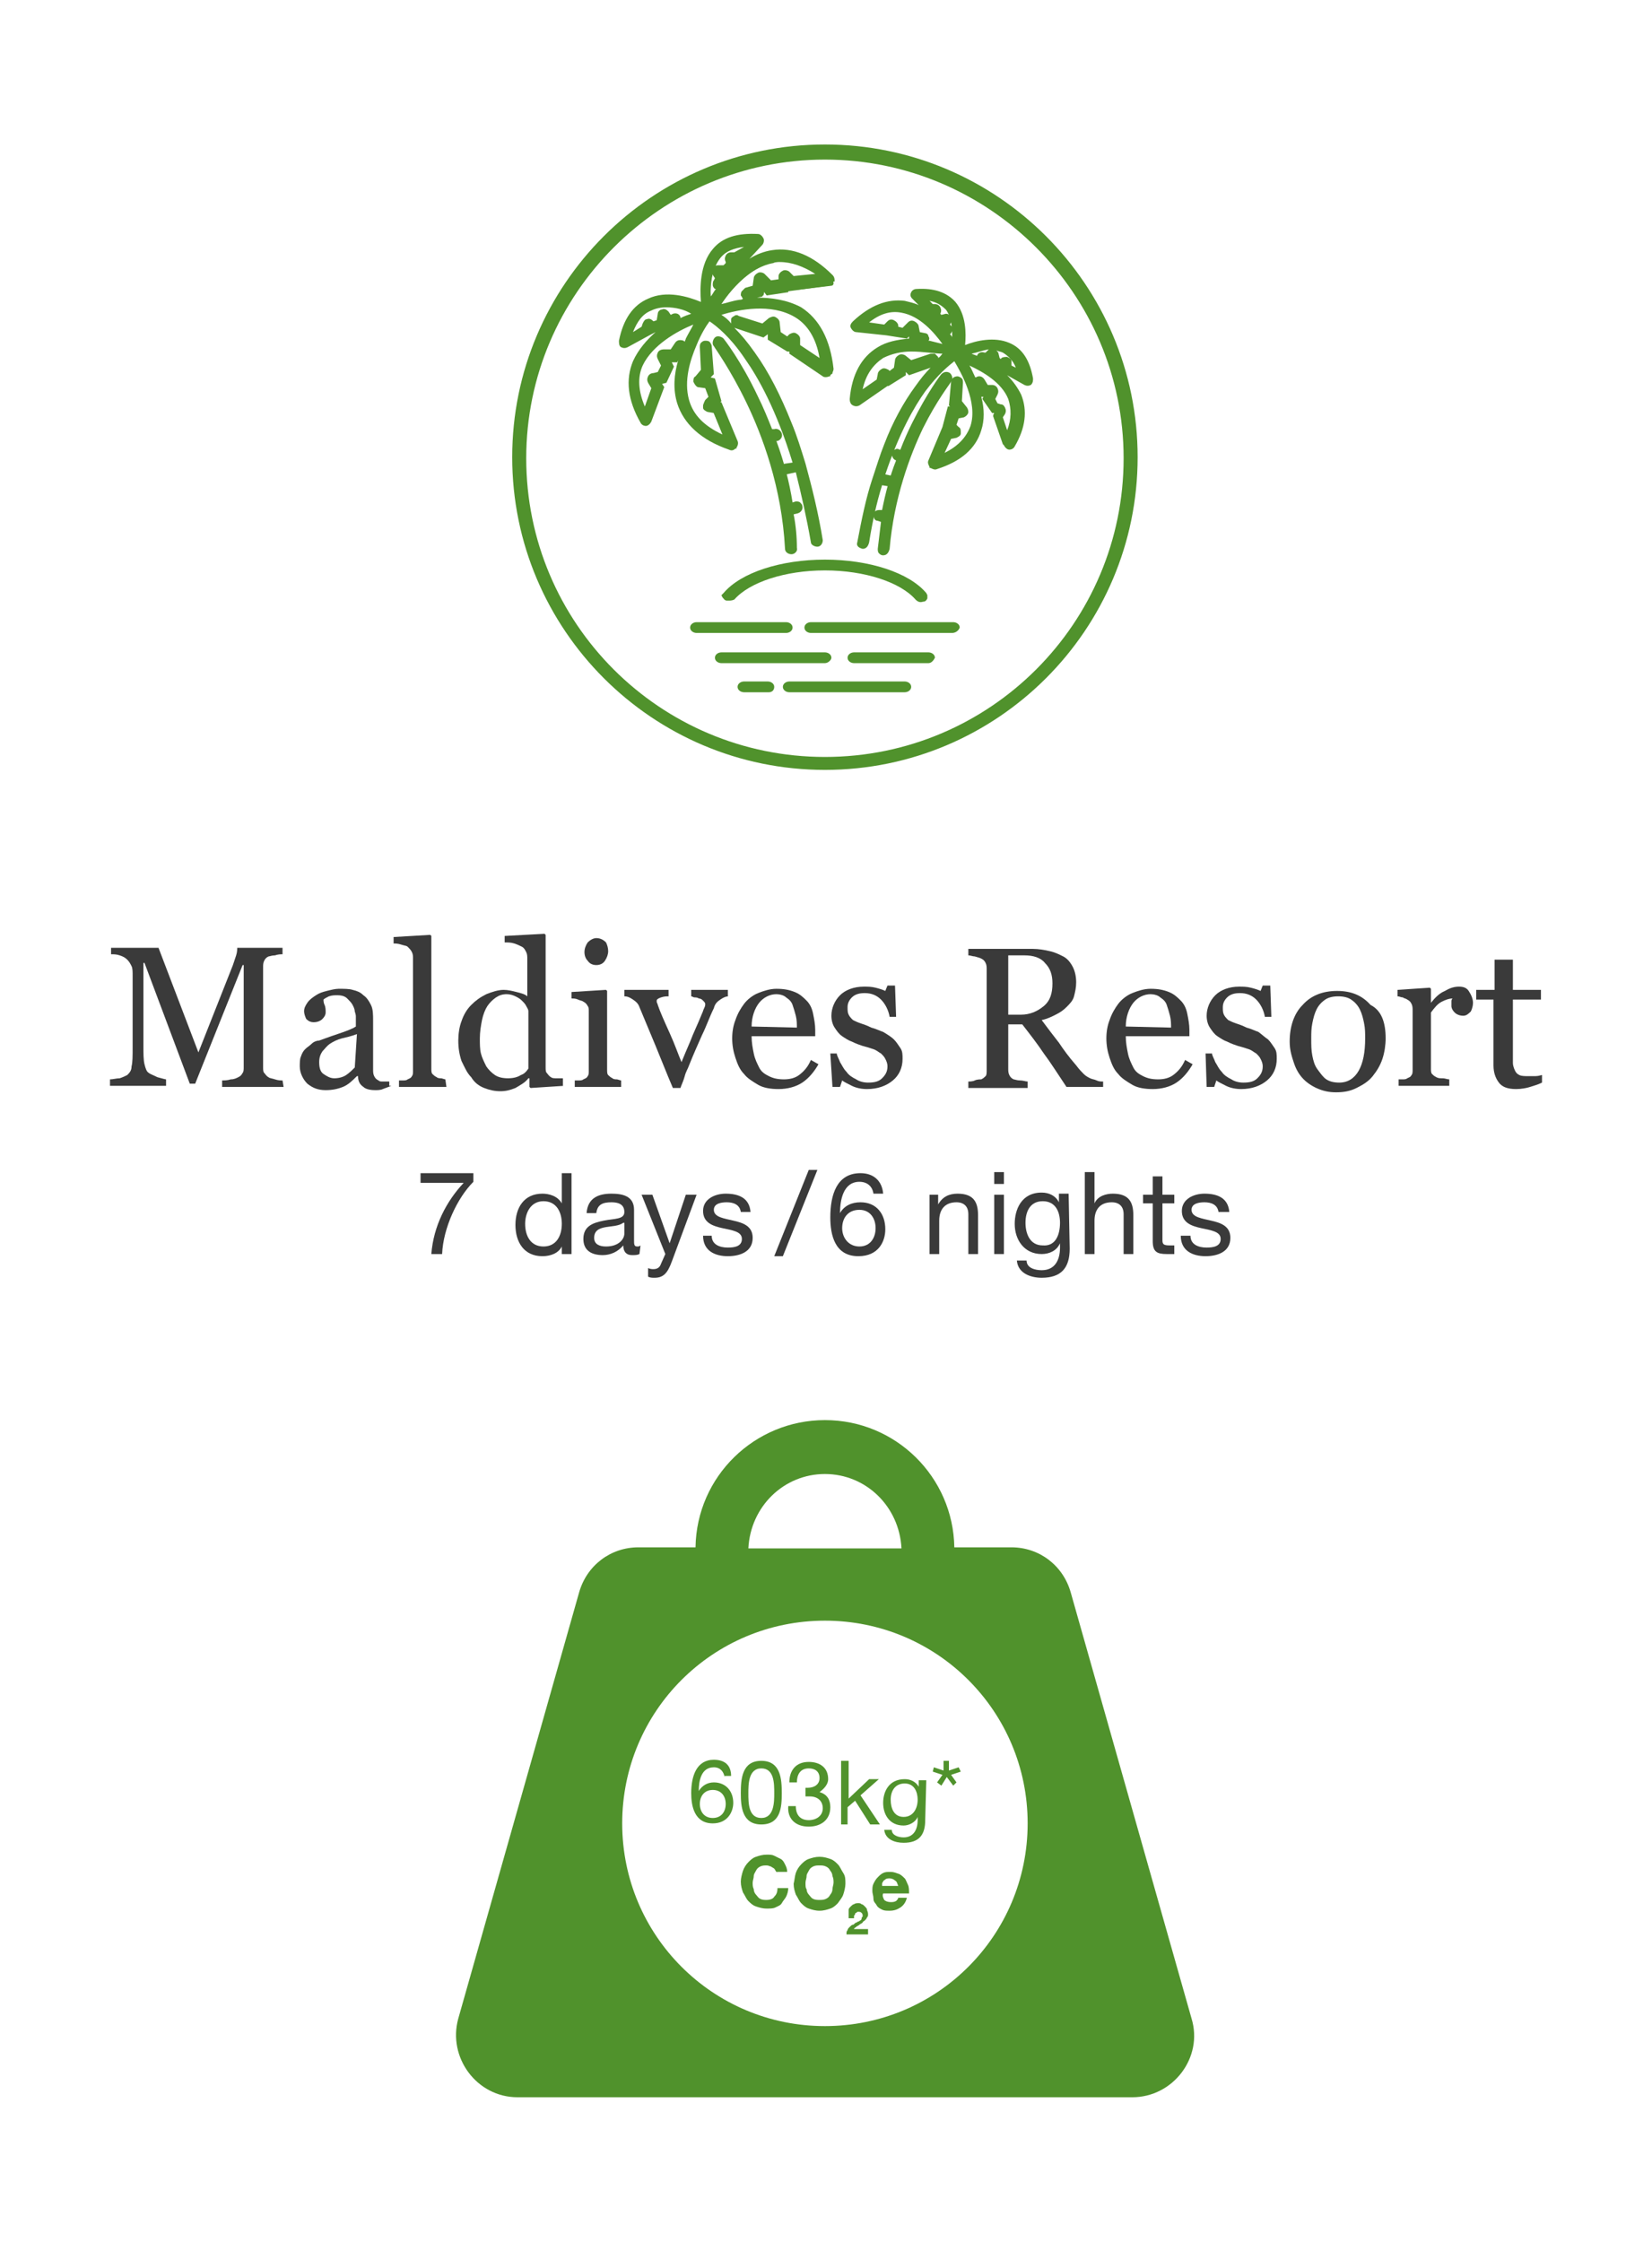 <?xml version="1.0" encoding="utf-8"?>
<!-- Generator: Adobe Illustrator 25.0.0, SVG Export Plug-In . SVG Version: 6.00 Build 0)  -->
<svg version="1.1" id="Layer_1" xmlns="http://www.w3.org/2000/svg" xmlns:xlink="http://www.w3.org/1999/xlink" x="0px" y="0px"
	 viewBox="0 0 153.2 207.9" style="enable-background:new 0 0 153.2 207.9;" xml:space="preserve">
<style type="text/css">
	.st0{fill:#3A3A3A;}
	.st1{fill:#50922C;}
</style>
<g>
	<path class="st0" d="M26.3,100.8h-5.7v-0.6c0.2,0,0.5,0,0.8-0.1c0.3,0,0.5-0.1,0.7-0.2s0.3-0.2,0.4-0.4c0.1-0.1,0.1-0.3,0.1-0.6
		v-9.4h-0.1l-4.4,11h-0.5l-4.2-11.2h-0.1V97c0,0.7,0,1.3,0.1,1.7s0.2,0.7,0.4,0.8c0.1,0.1,0.4,0.2,0.8,0.4c0.4,0.1,0.7,0.2,0.8,0.2
		v0.6h-5.2v-0.6c0.3,0,0.6-0.1,0.9-0.1c0.3-0.1,0.5-0.2,0.7-0.3c0.2-0.2,0.4-0.4,0.4-0.8c0.1-0.4,0.1-0.9,0.1-1.8v-6.6
		c0-0.4,0-0.7-0.1-0.9c-0.1-0.2-0.2-0.4-0.4-0.6s-0.4-0.3-0.7-0.4s-0.5-0.1-0.8-0.1v-0.6h4.4l3.7,9.7l3.2-8.1
		c0.1-0.3,0.2-0.6,0.3-0.9S22,88,22,87.9h4.2v0.6c-0.2,0-0.4,0-0.7,0.1c-0.3,0-0.5,0.1-0.6,0.1c-0.2,0.1-0.3,0.2-0.4,0.4
		s-0.1,0.4-0.1,0.6V99c0,0.2,0,0.4,0.1,0.5s0.2,0.3,0.4,0.4c0.1,0.1,0.3,0.1,0.6,0.2s0.5,0.1,0.7,0.1L26.3,100.8L26.3,100.8z"/>
	<path class="st0" d="M36.3,100.7c-0.3,0.1-0.5,0.2-0.8,0.3c-0.2,0.1-0.5,0.1-0.7,0.1c-0.5,0-0.9-0.1-1.1-0.3
		c-0.3-0.2-0.5-0.5-0.5-1h-0.1c-0.4,0.4-0.8,0.8-1.3,1s-1,0.3-1.6,0.3c-0.7,0-1.2-0.2-1.7-0.6c-0.4-0.4-0.7-1-0.7-1.6
		c0-0.3,0-0.7,0.1-0.9c0.1-0.3,0.2-0.5,0.4-0.7c0.2-0.2,0.4-0.3,0.6-0.5s0.5-0.3,0.7-0.3c0.3-0.1,0.8-0.3,1.7-0.6s1.4-0.5,1.7-0.7
		v-0.9c0-0.1,0-0.2-0.1-0.5c0-0.2-0.1-0.4-0.2-0.6c-0.1-0.2-0.3-0.4-0.5-0.6s-0.5-0.3-0.9-0.3c-0.3,0-0.5,0-0.8,0.1
		c-0.2,0.1-0.4,0.2-0.5,0.3c0,0.1,0,0.3,0.1,0.5s0.1,0.5,0.1,0.7s-0.1,0.4-0.3,0.6c-0.2,0.2-0.5,0.3-0.8,0.3s-0.5-0.1-0.7-0.3
		c-0.1-0.2-0.2-0.5-0.2-0.7c0-0.3,0.1-0.5,0.3-0.8c0.2-0.3,0.5-0.5,0.8-0.7s0.6-0.3,1-0.4s0.8-0.2,1.1-0.2c0.5,0,1,0,1.3,0.1
		c0.4,0.1,0.7,0.2,1,0.5c0.3,0.2,0.5,0.5,0.7,0.9s0.2,0.9,0.2,1.5c0,0.9,0,1.6,0,2.3c0,0.7,0,1.4,0,2.2c0,0.2,0,0.4,0.1,0.6
		s0.2,0.3,0.4,0.4c0.1,0.1,0.2,0.1,0.4,0.1s0.4,0,0.6,0v0.4H36.3z M33.1,95.9c-0.5,0.2-1,0.3-1.4,0.4s-0.8,0.3-1.1,0.5
		c-0.3,0.2-0.5,0.5-0.7,0.7c-0.2,0.3-0.3,0.6-0.3,1c0,0.5,0.1,0.9,0.4,1.1s0.6,0.4,1,0.4s0.8-0.1,1.1-0.3c0.3-0.2,0.6-0.5,0.8-0.7
		L33.1,95.9z"/>
	<path class="st0" d="M41.4,100.8H37v-0.6c0.1,0,0.3,0,0.4,0s0.3,0,0.4-0.1c0.2-0.1,0.3-0.1,0.4-0.3c0.1-0.1,0.1-0.3,0.1-0.5V88.9
		c0-0.2,0-0.4-0.1-0.6S38,88,37.8,87.8c-0.1-0.1-0.3-0.1-0.6-0.2s-0.5-0.1-0.7-0.1v-0.6l3.4-0.2l0.1,0.1v12.3c0,0.2,0,0.4,0.1,0.5
		s0.2,0.2,0.4,0.3c0.1,0.1,0.3,0.1,0.4,0.1c0.1,0,0.3,0.1,0.4,0.1L41.4,100.8L41.4,100.8z"/>
	<path class="st0" d="M52.3,100.7l-3.1,0.2l-0.1-0.1V100H49c-0.3,0.4-0.7,0.6-1.2,0.9c-0.5,0.2-0.9,0.3-1.4,0.3s-1-0.1-1.5-0.3
		c-0.5-0.2-0.9-0.5-1.2-1c-0.4-0.4-0.6-0.9-0.9-1.5c-0.2-0.6-0.3-1.2-0.3-1.9c0-0.6,0.1-1.3,0.3-1.8c0.2-0.6,0.5-1.1,0.9-1.5
		s0.8-0.7,1.4-1c0.5-0.2,1.1-0.4,1.6-0.4c0.4,0,0.8,0.1,1.2,0.2s0.8,0.2,1,0.4V89c0-0.3,0-0.5-0.1-0.7s-0.2-0.4-0.4-0.5
		s-0.4-0.2-0.7-0.3s-0.6-0.1-0.9-0.1v-0.6l3.7-0.2l0.1,0.1V99c0,0.2,0,0.4,0.1,0.5s0.2,0.3,0.4,0.4c0.1,0.1,0.3,0.1,0.5,0.1
		s0.4,0,0.6,0v0.7H52.3z M49,99.1v-5.3c0-0.2-0.1-0.3-0.2-0.5c-0.1-0.2-0.2-0.3-0.4-0.5s-0.4-0.3-0.6-0.4c-0.2-0.1-0.5-0.2-0.8-0.2
		c-0.4,0-0.7,0.1-1,0.3c-0.3,0.2-0.6,0.5-0.8,0.8s-0.4,0.8-0.5,1.3s-0.2,1.1-0.2,1.7c0,0.5,0,1,0.1,1.4s0.3,0.8,0.5,1.2
		c0.2,0.3,0.5,0.6,0.8,0.8c0.3,0.2,0.7,0.3,1.2,0.3s0.9-0.1,1.2-0.3C48.6,99.6,48.8,99.4,49,99.1z"/>
	<path class="st0" d="M57.6,100.8h-4.3v-0.6c0.1,0,0.3,0,0.4,0s0.3,0,0.4-0.1c0.2-0.1,0.3-0.1,0.4-0.3c0.1-0.1,0.1-0.3,0.1-0.5v-5.5
		c0-0.2,0-0.4-0.1-0.5c-0.1-0.2-0.2-0.3-0.4-0.4c-0.1-0.1-0.3-0.1-0.5-0.2s-0.4-0.1-0.6-0.1V92l3.2-0.2l0.1,0.1v7.3
		c0,0.2,0,0.4,0.1,0.5s0.2,0.2,0.4,0.3c0.1,0.1,0.3,0.1,0.4,0.1c0.1,0,0.3,0.1,0.4,0.1C57.6,100.2,57.6,100.8,57.6,100.8z
		 M56.4,88.2c0,0.3-0.1,0.6-0.3,0.9s-0.5,0.4-0.8,0.4s-0.6-0.1-0.8-0.4c-0.2-0.2-0.3-0.5-0.3-0.8s0.1-0.6,0.3-0.9
		c0.2-0.2,0.5-0.4,0.8-0.4s0.6,0.1,0.9,0.4C56.3,87.6,56.4,87.9,56.4,88.2z"/>
	<path class="st0" d="M67.6,92.4c-0.3,0-0.5,0.1-0.8,0.3s-0.5,0.4-0.6,0.8c-0.4,0.8-0.7,1.7-1.1,2.5c-0.4,0.9-0.8,1.8-1.2,2.8
		c-0.1,0.3-0.3,0.6-0.4,1c-0.1,0.4-0.3,0.8-0.4,1.1h-0.7c-0.6-1.4-1.1-2.7-1.6-3.9s-1-2.4-1.5-3.6c-0.1-0.3-0.3-0.5-0.6-0.7
		s-0.5-0.3-0.8-0.3v-0.6H62v0.6c-0.2,0-0.4,0-0.7,0.1s-0.4,0.2-0.4,0.3v0.1c0,0.1,0.1,0.2,0.1,0.3c0.2,0.6,0.6,1.5,1.1,2.6
		s0.8,2,1.1,2.7c0.2-0.5,0.5-1.2,0.8-1.9c0.3-0.8,0.7-1.6,1.1-2.6c0.1-0.2,0.1-0.3,0.2-0.5s0.1-0.3,0.1-0.4s-0.1-0.2-0.2-0.3
		c-0.1-0.1-0.2-0.2-0.4-0.2c-0.1-0.1-0.3-0.1-0.4-0.1s-0.2-0.1-0.3-0.1v-0.6h3.4v0.6H67.6z"/>
	<path class="st0" d="M75.9,98.7c-0.4,0.7-0.9,1.3-1.5,1.7c-0.6,0.4-1.4,0.6-2.2,0.6c-0.7,0-1.4-0.1-1.9-0.4s-1-0.6-1.3-1
		c-0.4-0.4-0.6-0.9-0.8-1.5c-0.2-0.6-0.3-1.2-0.3-1.8c0-0.6,0.1-1.2,0.3-1.7c0.2-0.6,0.5-1.1,0.8-1.5s0.8-0.8,1.3-1s1.1-0.4,1.7-0.4
		c0.7,0,1.2,0.1,1.7,0.3s0.8,0.5,1.1,0.8c0.3,0.3,0.5,0.7,0.6,1.2s0.2,1,0.2,1.5v0.6h-5.9c0,0.6,0.1,1.1,0.2,1.6s0.3,0.9,0.5,1.3
		s0.5,0.6,0.9,0.8s0.8,0.3,1.4,0.3c0.5,0,1-0.1,1.4-0.4s0.8-0.7,1.1-1.4L75.9,98.7z M73.9,95.3c0-0.3,0-0.7-0.1-1.1s-0.2-0.7-0.3-1
		c-0.1-0.3-0.3-0.5-0.6-0.7c-0.2-0.2-0.6-0.3-0.9-0.3c-0.6,0-1.2,0.3-1.6,0.8s-0.7,1.3-0.7,2.2L73.9,95.3L73.9,95.3z"/>
	<path class="st0" d="M82.9,96.4c0.2,0.2,0.4,0.5,0.6,0.8s0.2,0.6,0.2,1c0,0.8-0.3,1.5-0.9,2s-1.4,0.8-2.4,0.8c-0.5,0-1-0.1-1.4-0.3
		c-0.4-0.2-0.8-0.4-0.9-0.5l-0.2,0.6h-0.7L77,97.7h0.6c0,0.2,0.2,0.5,0.3,0.8c0.2,0.3,0.3,0.6,0.6,0.9c0.2,0.3,0.5,0.5,0.9,0.7
		c0.3,0.2,0.7,0.3,1.1,0.3c0.6,0,1-0.1,1.3-0.4s0.5-0.6,0.5-1.1c0-0.3-0.1-0.5-0.2-0.7s-0.2-0.3-0.4-0.5c-0.2-0.1-0.4-0.3-0.7-0.4
		s-0.6-0.2-1-0.3c-0.3-0.1-0.6-0.2-1-0.4c-0.3-0.1-0.6-0.3-0.9-0.5s-0.5-0.5-0.7-0.8s-0.3-0.7-0.3-1.1c0-0.7,0.3-1.4,0.8-1.9
		s1.3-0.8,2.2-0.8c0.4,0,0.7,0,1.1,0.1s0.7,0.2,0.9,0.3l0.2-0.5H83l0.1,2.9h-0.6c-0.1-0.6-0.4-1.2-0.8-1.6s-0.9-0.6-1.5-0.6
		c-0.5,0-0.9,0.1-1.2,0.4c-0.3,0.3-0.4,0.6-0.4,0.9s0,0.5,0.1,0.7s0.2,0.3,0.4,0.5c0.2,0.1,0.4,0.2,0.7,0.3c0.3,0.1,0.6,0.2,1,0.4
		c0.4,0.1,0.8,0.3,1.1,0.4C82.4,96,82.7,96.2,82.9,96.4z"/>
	<path class="st0" d="M102.4,100.8h-3.5c-0.8-1.2-1.5-2.3-2.1-3.1c-0.6-0.9-1.3-1.8-2-2.7h-1.3v4.1c0,0.2,0,0.4,0.1,0.6
		s0.2,0.3,0.4,0.4c0.1,0,0.3,0.1,0.6,0.1c0.3,0,0.5,0.1,0.7,0.1v0.6h-5.5v-0.6c0.1,0,0.4,0,0.6-0.1s0.5-0.1,0.6-0.1
		c0.2-0.1,0.3-0.2,0.4-0.3s0.1-0.3,0.1-0.6v-9.3c0-0.2,0-0.4-0.1-0.6S91.2,89,91,88.9c-0.2-0.1-0.3-0.1-0.6-0.2
		c-0.2,0-0.4-0.1-0.6-0.1V88h6c0.5,0,1.1,0.1,1.5,0.2c0.5,0.1,0.9,0.3,1.3,0.5s0.7,0.6,0.9,1s0.3,0.9,0.3,1.4s-0.1,0.9-0.2,1.3
		s-0.4,0.7-0.7,1c-0.3,0.3-0.6,0.5-1,0.7s-0.8,0.4-1.3,0.5c0.6,0.8,1.2,1.6,1.6,2.1c0.4,0.6,0.9,1.3,1.6,2.1
		c0.3,0.4,0.5,0.6,0.7,0.8c0.2,0.2,0.4,0.3,0.6,0.4s0.4,0.1,0.6,0.2s0.4,0.1,0.6,0.1v0.5H102.4z M97.6,91.2c0-0.8-0.2-1.4-0.7-1.9
		c-0.4-0.5-1.1-0.7-1.9-0.7h-1.5v5.5h1.2c0.8,0,1.5-0.3,2.1-0.8S97.6,92.1,97.6,91.2z"/>
	<path class="st0" d="M110.6,98.7c-0.4,0.7-0.9,1.3-1.5,1.7c-0.6,0.4-1.4,0.6-2.2,0.6c-0.7,0-1.4-0.1-1.9-0.4s-1-0.6-1.3-1
		c-0.4-0.4-0.6-0.9-0.8-1.5c-0.2-0.6-0.3-1.2-0.3-1.8c0-0.6,0.1-1.2,0.3-1.7c0.2-0.6,0.5-1.1,0.8-1.5s0.8-0.8,1.3-1s1.1-0.4,1.7-0.4
		c0.7,0,1.2,0.1,1.7,0.3s0.8,0.5,1.1,0.8c0.3,0.3,0.5,0.7,0.6,1.2s0.2,1,0.2,1.5v0.6h-5.9c0,0.6,0.1,1.1,0.2,1.6s0.3,0.9,0.5,1.3
		s0.5,0.6,0.9,0.8s0.8,0.3,1.4,0.3c0.5,0,1-0.1,1.4-0.4s0.8-0.7,1.1-1.4L110.6,98.7z M108.6,95.3c0-0.3,0-0.7-0.1-1.1
		s-0.2-0.7-0.3-1c-0.1-0.3-0.3-0.5-0.6-0.7c-0.2-0.2-0.6-0.3-0.9-0.3c-0.6,0-1.2,0.3-1.6,0.8s-0.7,1.3-0.7,2.2L108.6,95.3
		L108.6,95.3z"/>
	<path class="st0" d="M117.6,96.4c0.2,0.2,0.4,0.5,0.6,0.8s0.2,0.6,0.2,1c0,0.8-0.3,1.5-0.9,2s-1.4,0.8-2.4,0.8
		c-0.5,0-1-0.1-1.4-0.3c-0.4-0.2-0.8-0.4-0.9-0.5l-0.2,0.6h-0.7l-0.1-3.1h0.6c0,0.2,0.2,0.5,0.3,0.8c0.2,0.3,0.3,0.6,0.6,0.9
		c0.2,0.3,0.5,0.5,0.9,0.7c0.3,0.2,0.7,0.3,1.1,0.3c0.6,0,1-0.1,1.3-0.4s0.5-0.6,0.5-1.1c0-0.3-0.1-0.5-0.2-0.7s-0.2-0.3-0.4-0.5
		c-0.2-0.1-0.4-0.3-0.7-0.4s-0.6-0.2-1-0.3c-0.3-0.1-0.6-0.2-1-0.4c-0.3-0.1-0.6-0.3-0.9-0.5s-0.5-0.5-0.7-0.8s-0.3-0.7-0.3-1.1
		c0-0.7,0.3-1.4,0.8-1.9s1.3-0.8,2.2-0.8c0.4,0,0.7,0,1.1,0.1s0.7,0.2,0.9,0.3l0.2-0.5h0.7l0.1,2.9h-0.6c-0.1-0.6-0.4-1.2-0.8-1.6
		s-0.9-0.6-1.5-0.6c-0.5,0-0.9,0.1-1.2,0.4c-0.3,0.3-0.4,0.6-0.4,0.9s0,0.5,0.1,0.7s0.2,0.3,0.4,0.5c0.2,0.1,0.4,0.2,0.7,0.3
		c0.3,0.1,0.6,0.2,1,0.4c0.4,0.1,0.8,0.3,1.1,0.4C117.1,96,117.3,96.2,117.6,96.4z"/>
	<path class="st0" d="M128.5,96.3c0,0.6-0.1,1.3-0.3,1.9s-0.5,1.1-0.9,1.6s-0.9,0.8-1.5,1.1s-1.2,0.4-1.9,0.4
		c-0.6,0-1.1-0.1-1.6-0.3c-0.5-0.2-1-0.5-1.4-0.9s-0.7-0.9-0.9-1.5c-0.2-0.6-0.4-1.2-0.4-2c0-1.4,0.4-2.6,1.2-3.4
		c0.8-0.9,1.9-1.3,3.2-1.3c1.3,0,2.3,0.4,3.1,1.3C128.1,93.7,128.5,94.8,128.5,96.3z M126.6,96.3c0-0.5,0-0.9-0.1-1.4
		s-0.2-0.9-0.4-1.3c-0.2-0.4-0.5-0.7-0.8-0.9c-0.3-0.2-0.7-0.3-1.2-0.3s-0.9,0.1-1.2,0.3c-0.3,0.2-0.6,0.5-0.8,0.9
		c-0.2,0.4-0.3,0.8-0.4,1.3s-0.1,0.9-0.1,1.4c0,0.6,0,1.1,0.1,1.6s0.2,0.9,0.5,1.3s0.5,0.7,0.8,0.9c0.3,0.2,0.7,0.3,1.2,0.3
		c0.8,0,1.4-0.4,1.8-1.1C126.4,98.6,126.6,97.6,126.6,96.3z"/>
	<path class="st0" d="M136.6,93c0,0.3-0.1,0.6-0.2,0.8c-0.2,0.2-0.4,0.4-0.7,0.4s-0.6-0.1-0.8-0.3s-0.3-0.4-0.3-0.6
		c0-0.1,0-0.3,0-0.4s0-0.2,0.1-0.3c-0.3,0-0.6,0.1-1,0.3c-0.4,0.2-0.7,0.6-1,1v5.2c0,0.2,0,0.4,0.1,0.5s0.2,0.2,0.4,0.3
		c0.2,0.1,0.3,0.1,0.6,0.1c0.2,0,0.4,0.1,0.6,0.1v0.6h-4.7v-0.6c0.1,0,0.3,0,0.4,0c0.1,0,0.3,0,0.4-0.1c0.2-0.1,0.3-0.1,0.4-0.3
		c0.1-0.1,0.1-0.3,0.1-0.5v-5.5c0-0.2,0-0.4-0.1-0.6s-0.2-0.3-0.4-0.4c-0.1-0.1-0.3-0.1-0.4-0.2c-0.2,0-0.3-0.1-0.5-0.1v-0.6l3-0.2
		l0.1,0.1V93l0,0c0.4-0.5,0.8-0.9,1.3-1.1c0.5-0.3,0.9-0.4,1.3-0.4c0.4,0,0.7,0.1,0.9,0.4S136.6,92.6,136.6,93z"/>
	<path class="st0" d="M143,100.4c-0.4,0.2-0.8,0.3-1.1,0.4s-0.8,0.2-1.3,0.2c-0.8,0-1.3-0.2-1.6-0.6s-0.5-0.9-0.5-1.6v-6.1h-1.6
		v-0.9h1.7V89h1.7v2.8h2.6v0.9h-2.6v5c0,0.4,0,0.7,0,0.9s0.1,0.5,0.2,0.7c0.1,0.2,0.2,0.3,0.4,0.4s0.5,0.1,0.8,0.1
		c0.2,0,0.4,0,0.7,0s0.5-0.1,0.6-0.1L143,100.4L143,100.4z"/>
	<path class="st0" d="M43.9,109.6c-1.5,1.5-2.8,4.3-2.9,6.7h-1c0.2-2.6,1.4-4.9,3-6.6h-4v-0.9h4.9V109.6z"/>
	<path class="st0" d="M53,116.3h-0.9v-0.7l0,0c-0.3,0.6-1,0.9-1.8,0.9c-1.7,0-2.5-1.3-2.5-2.9s0.8-2.9,2.5-2.9
		c0.6,0,1.4,0.2,1.8,0.9l0,0v-2.8H53V116.3z M50.4,115.6c1.2,0,1.7-1,1.7-2.1s-0.5-2.1-1.7-2.1s-1.7,1.1-1.7,2.1
		C48.7,114.6,49.2,115.6,50.4,115.6z"/>
	<path class="st0" d="M59.3,116.3c-0.2,0.1-0.4,0.1-0.7,0.1c-0.5,0-0.8-0.3-0.8-0.9c-0.5,0.6-1.2,0.9-1.9,0.9c-1,0-1.8-0.4-1.8-1.5
		c0-1.2,0.9-1.5,1.9-1.7s1.9-0.1,1.9-0.8c0-0.8-0.7-0.9-1.2-0.9c-0.8,0-1.3,0.2-1.4,1h-0.9c0.1-1.4,1.1-1.8,2.3-1.8
		c1,0,2.1,0.2,2.1,1.5v2.8c0,0.4,0,0.6,0.3,0.6c0.1,0,0.2,0,0.3-0.1L59.3,116.3L59.3,116.3z M57.8,113.4c-0.4,0.3-1,0.3-1.6,0.4
		s-1.1,0.3-1.1,1c0,0.6,0.5,0.8,1.1,0.8c1.2,0,1.7-0.7,1.7-1.2v-1H57.8z"/>
	<path class="st0" d="M62.3,117c-0.4,1.1-0.8,1.5-1.6,1.5c-0.2,0-0.4,0-0.6-0.1v-0.8c0.2,0.1,0.4,0.1,0.5,0.1c0.4,0,0.6-0.2,0.7-0.5
		l0.4-0.9l-2.2-5.5h1l1.6,4.5l0,0l1.5-4.5h1L62.3,117z"/>
	<path class="st0" d="M66,114.6c0,0.8,0.7,1.1,1.5,1.1c0.6,0,1.3-0.1,1.3-0.8c0-0.7-0.9-0.8-1.8-1s-1.8-0.5-1.8-1.6s1.1-1.6,2.1-1.6
		c1.2,0,2.2,0.4,2.3,1.7h-0.9c-0.1-0.7-0.7-0.9-1.3-0.9c-0.5,0-1.2,0.1-1.2,0.7c0,0.7,1,0.8,1.8,1c0.9,0.2,1.8,0.5,1.8,1.6
		c0,1.3-1.2,1.7-2.3,1.7c-1.2,0-2.3-0.5-2.3-1.9L66,114.6L66,114.6z"/>
	<path class="st0" d="M75,108.5h0.8l-3.2,8h-0.8L75,108.5z"/>
	<path class="st0" d="M81,110.7c-0.1-0.7-0.6-1.1-1.3-1.1c-1.5,0-1.8,1.7-1.8,2.9l0,0c0.4-0.7,1.1-1,1.9-1c1.5,0,2.3,1.1,2.3,2.5
		c0,1.1-0.6,2.5-2.5,2.5c-2.2,0-2.6-2-2.6-3.6c0-2.1,0.6-4.1,2.8-4.1c1.2,0,2,0.7,2.1,1.9C81.9,110.7,81,110.7,81,110.7z
		 M78.1,113.9c0,0.9,0.6,1.7,1.6,1.7s1.5-0.8,1.5-1.7c0-0.9-0.5-1.7-1.5-1.7C78.6,112.2,78.1,113,78.1,113.9z"/>
	<path class="st0" d="M86.2,110.8H87v0.9l0,0c0.4-0.7,1-1,1.8-1c1.5,0,1.9,0.8,1.9,2v3.6h-0.9v-3.7c0-0.7-0.4-1.1-1.1-1.1
		c-1.1,0-1.6,0.7-1.6,1.7v3.1h-0.9C86.2,116.3,86.2,110.8,86.2,110.8z"/>
	<path class="st0" d="M93.1,109.8h-0.9v-1.1h0.9V109.8z M92.2,110.8h0.9v5.5h-0.9V110.8z"/>
	<path class="st0" d="M99.2,115.8c0,1.8-0.8,2.7-2.6,2.7c-1,0-2.2-0.4-2.3-1.6h0.9c0,0.7,0.8,0.9,1.4,0.9c1.2,0,1.7-0.9,1.7-2.1
		v-0.4l0,0c-0.3,0.7-1,1-1.7,1c-1.6,0-2.5-1.3-2.5-2.8c0-1.3,0.6-2.9,2.5-2.9c0.7,0,1.3,0.3,1.6,0.9l0,0v-0.8h0.9L99.2,115.8
		L99.2,115.8z M98.3,113.4c0-1-0.4-2-1.6-2s-1.6,1-1.6,2s0.4,2.1,1.6,2.1C97.9,115.6,98.3,114.5,98.3,113.4z"/>
	<path class="st0" d="M100.6,108.7h0.9v2.9l0,0c0.3-0.7,1.1-0.9,1.7-0.9c1.5,0,1.9,0.8,1.9,2v3.6h-0.9v-3.7c0-0.7-0.4-1.1-1.1-1.1
		c-1.1,0-1.6,0.7-1.6,1.7v3.1h-0.9V108.7z"/>
	<path class="st0" d="M107.8,110.8h1.1v0.8h-1.1v3.4c0,0.4,0.1,0.5,0.7,0.5h0.4v0.8h-0.7c-0.9,0-1.3-0.2-1.3-1.2v-3.5H106v-0.8h0.9
		v-1.7h0.9V110.8z"/>
	<path class="st0" d="M110.4,114.6c0,0.8,0.7,1.1,1.5,1.1c0.6,0,1.3-0.1,1.3-0.8c0-0.7-0.9-0.8-1.8-1s-1.8-0.5-1.8-1.6
		s1.1-1.6,2.1-1.6c1.2,0,2.2,0.4,2.3,1.7h-1c-0.1-0.7-0.7-0.9-1.3-0.9c-0.5,0-1.2,0.1-1.2,0.7c0,0.7,1,0.8,1.8,1
		c0.9,0.2,1.8,0.5,1.8,1.6c0,1.3-1.2,1.7-2.3,1.7c-1.2,0-2.3-0.5-2.3-1.9L110.4,114.6L110.4,114.6z"/>
</g>
<path class="st1" d="M76.5,71.4c-16,0-29-13-29-29s13-29,29-29s29,13,29,29S92.5,71.4,76.5,71.4z M76.5,14.8
	c-15.2,0-27.7,12.4-27.7,27.7s12.4,27.7,27.7,27.7s27.7-12.4,27.7-27.7S91.7,14.8,76.5,14.8z"/>
<path class="st1" d="M110.5,187.2l-11.2-39.5c-0.7-2.5-2.9-4.2-5.5-4.2h-5.3c-0.1-6.5-5.4-11.8-12-11.8c-6.5,0-11.9,5.2-12,11.8
	h-5.3c-2.6,0-4.8,1.7-5.5,4.2l-11.2,39.5c-1,3.6,1.7,7.3,5.5,7.3h57C108.8,194.5,111.6,190.8,110.5,187.2z M76.5,136.7
	c3.8,0,6.9,3,7.1,6.9H69.4C69.6,139.7,72.7,136.7,76.5,136.7z M76.5,187.9c-10.4,0-18.8-8.4-18.8-18.8c0-10.4,8.4-18.8,18.8-18.8
	s18.8,8.4,18.8,18.8S86.9,187.9,76.5,187.9z"/>
<g>
	<path class="st1" d="M67.2,164.8c-0.1-0.5-0.4-0.9-1-0.9c-1.2,0-1.4,1.3-1.4,2.2l0,0c0.3-0.5,0.8-0.8,1.4-0.8
		c1.1,0,1.8,0.8,1.8,1.9c0,0.8-0.5,1.9-1.9,1.9c-1.7,0-2-1.6-2-2.8c0-1.6,0.5-3.1,2.1-3.1c1,0,1.6,0.5,1.6,1.5h-0.6V164.8z
		 M64.9,167.3c0,0.7,0.4,1.3,1.2,1.3c0.8,0,1.2-0.6,1.2-1.3s-0.4-1.3-1.2-1.3S64.9,166.6,64.9,167.3z"/>
	<path class="st1" d="M70.6,163.3c1.8,0,1.9,1.7,1.9,3s-0.1,2.9-1.9,2.9s-1.9-1.7-1.9-2.9C68.7,165,68.8,163.3,70.6,163.3z
		 M70.6,168.6c1.2,0,1.2-1.5,1.2-2.3c0-0.9,0-2.3-1.2-2.3s-1.2,1.5-1.2,2.3C69.4,167.2,69.4,168.6,70.6,168.6z"/>
	<path class="st1" d="M74.6,165.8c0.1,0,0.2,0,0.3,0c0.6,0,1.1-0.3,1.1-0.9c0-0.6-0.4-0.9-1-0.9c-0.8,0-1.1,0.6-1.1,1.3h-0.7
		c0-1.1,0.6-1.9,1.8-1.9c1,0,1.8,0.5,1.8,1.6c0,0.5-0.4,0.9-0.8,1.2l0,0c0.7,0.2,1,0.7,1,1.4c0,1.2-0.9,1.8-2,1.8
		c-1.2,0-2-0.7-1.9-1.9h0.7c0,0.8,0.4,1.3,1.2,1.3c0.7,0,1.3-0.4,1.3-1.1c0-0.7-0.5-1.1-1.2-1.1c-0.1,0-0.3,0-0.4,0v-0.8H74.6z"/>
	<path class="st1" d="M78,163.3h0.7v3.5l1.9-1.8h0.9l-1.7,1.5l1.8,2.7h-0.9l-1.4-2.2l-0.7,0.6v1.6H78V163.3z"/>
	<path class="st1" d="M85.8,168.8c0,1.4-0.6,2.1-2,2.1c-0.8,0-1.7-0.3-1.8-1.2h0.7c0,0.5,0.6,0.7,1.1,0.7c0.9,0,1.3-0.7,1.3-1.6
		v-0.3l0,0c-0.2,0.5-0.8,0.8-1.3,0.8c-1.3,0-1.9-1-1.9-2.1c0-1,0.5-2.2,2-2.2c0.5,0,1,0.2,1.3,0.7l0,0v-0.6h0.7L85.8,168.8
		L85.8,168.8z M85.1,166.9c0-0.7-0.3-1.5-1.2-1.5c-0.9,0-1.3,0.7-1.3,1.5s0.3,1.6,1.2,1.6S85.1,167.7,85.1,166.9z"/>
	<path class="st1" d="M88,164.2l0.9-0.3l0.2,0.4l-0.9,0.3l0.5,0.7l-0.3,0.3l-0.6-0.8l-0.5,0.8l-0.4-0.3l0.5-0.7l-0.9-0.3l0.1-0.4
		l0.9,0.3v-0.9H88V164.2z"/>
	<path class="st1" d="M72,173.6c-0.1-0.1-0.1-0.2-0.2-0.3s-0.2-0.1-0.3-0.2c-0.1,0-0.2-0.1-0.4-0.1c-0.2,0-0.4,0-0.6,0.1
		s-0.3,0.2-0.4,0.4s-0.2,0.3-0.2,0.5s-0.1,0.4-0.1,0.6c0,0.2,0,0.4,0.1,0.6c0,0.2,0.1,0.4,0.2,0.5s0.2,0.3,0.4,0.4
		c0.2,0.1,0.4,0.1,0.6,0.1c0.3,0,0.6-0.1,0.7-0.3c0.2-0.2,0.3-0.4,0.3-0.8h1c0,0.3-0.1,0.6-0.2,0.8s-0.3,0.4-0.4,0.6
		s-0.4,0.3-0.6,0.4s-0.5,0.1-0.8,0.1c-0.4,0-0.7-0.1-1-0.2c-0.3-0.1-0.5-0.3-0.7-0.5s-0.3-0.5-0.5-0.8c-0.1-0.3-0.2-0.6-0.2-1
		c0-0.3,0.1-0.7,0.2-1s0.3-0.6,0.5-0.8s0.4-0.4,0.7-0.5c0.3-0.1,0.6-0.2,1-0.2c0.3,0,0.5,0,0.7,0.1s0.4,0.2,0.6,0.3s0.3,0.3,0.4,0.5
		s0.2,0.4,0.2,0.7L72,173.6C72.1,173.8,72.1,173.7,72,173.6z"/>
	<path class="st1" d="M73.8,173.7c0.1-0.3,0.3-0.6,0.5-0.8s0.4-0.4,0.7-0.5c0.3-0.1,0.6-0.2,1-0.2s0.7,0.1,1,0.2
		c0.3,0.1,0.5,0.3,0.7,0.5s0.3,0.5,0.5,0.8s0.2,0.6,0.2,1c0,0.3-0.1,0.7-0.2,1s-0.3,0.5-0.5,0.8c-0.2,0.2-0.4,0.4-0.7,0.5
		c-0.3,0.1-0.6,0.2-1,0.2s-0.7-0.1-1-0.2c-0.3-0.1-0.5-0.3-0.7-0.5s-0.3-0.5-0.5-0.8c-0.1-0.3-0.2-0.6-0.2-1
		C73.7,174.3,73.7,174,73.8,173.7z M74.8,175.2c0,0.2,0.1,0.4,0.2,0.5s0.2,0.3,0.4,0.4c0.2,0.1,0.4,0.1,0.6,0.1s0.4,0,0.6-0.1
		s0.3-0.2,0.4-0.4c0.1-0.1,0.2-0.3,0.2-0.5s0.1-0.4,0.1-0.6c0-0.2,0-0.4-0.1-0.6c0-0.2-0.1-0.4-0.2-0.5c-0.1-0.2-0.2-0.3-0.4-0.4
		c-0.2-0.1-0.4-0.1-0.6-0.1s-0.4,0-0.6,0.1s-0.3,0.2-0.4,0.4s-0.2,0.3-0.2,0.5s-0.1,0.4-0.1,0.6C74.7,174.9,74.7,175.1,74.8,175.2z"
		/>
	<path class="st1" d="M78.7,177.1c0-0.1,0.1-0.2,0.2-0.3s0.2-0.2,0.3-0.2c0.1-0.1,0.3-0.1,0.4-0.1s0.2,0,0.3,0.1
		c0.1,0,0.2,0.1,0.3,0.2s0.2,0.2,0.2,0.3s0.1,0.2,0.1,0.4c0,0.1,0,0.3-0.1,0.3c0,0.1-0.1,0.2-0.2,0.3s-0.2,0.1-0.2,0.2
		c-0.1,0.1-0.2,0.1-0.3,0.2c-0.1,0.1-0.2,0.1-0.3,0.2c-0.1,0.1-0.2,0.1-0.2,0.2h1.3v0.5h-2c0-0.2,0-0.3,0.1-0.4
		c0-0.1,0.1-0.2,0.2-0.3s0.2-0.2,0.3-0.2s0.2-0.2,0.3-0.2c0.1,0,0.1-0.1,0.2-0.1s0.1-0.1,0.2-0.1c0.1-0.1,0.1-0.1,0.1-0.2
		c0-0.1,0.1-0.1,0.1-0.2c0-0.1,0-0.2-0.1-0.3s-0.2-0.1-0.3-0.1c-0.1,0-0.1,0-0.2,0.1c-0.1,0-0.1,0.1-0.1,0.1c0,0.1-0.1,0.1-0.1,0.2
		c0,0.1,0,0.1,0,0.2h-0.5C78.7,177.4,78.7,177.2,78.7,177.1z"/>
	<path class="st1" d="M82,176.2c0.1,0.1,0.3,0.2,0.6,0.2c0.2,0,0.3,0,0.5-0.1c0.1-0.1,0.2-0.2,0.2-0.3h0.8c-0.1,0.4-0.3,0.7-0.6,0.9
		c-0.3,0.2-0.6,0.3-1,0.3c-0.3,0-0.5,0-0.7-0.1s-0.4-0.2-0.5-0.4s-0.3-0.3-0.3-0.6s-0.1-0.5-0.1-0.7c0-0.3,0-0.5,0.1-0.7
		s0.2-0.4,0.4-0.6c0.2-0.2,0.3-0.3,0.5-0.4c0.2-0.1,0.4-0.1,0.7-0.1c0.3,0,0.5,0.1,0.8,0.2c0.2,0.1,0.4,0.3,0.5,0.4s0.2,0.4,0.3,0.6
		c0.1,0.2,0.1,0.5,0.1,0.8h-2.4C81.8,175.8,81.9,176,82,176.2z M83,174.4c-0.1-0.1-0.3-0.2-0.5-0.2c-0.1,0-0.3,0-0.4,0.1
		s-0.2,0.1-0.2,0.2c-0.1,0.1-0.1,0.2-0.1,0.2c0,0.1,0,0.2,0,0.2h1.5C83.2,174.7,83.2,174.5,83,174.4z"/>
</g>
<g>
	<g>
		<g>
			<path class="st1" d="M95.2,35.3c0,0-0.1,0-0.1,0c0,0-0.1,0-0.1,0l-1.8-1L93.1,34l-0.2,0.2L92,33.8l-0.1-0.5l-0.3,0.4L91,33.4
				c-0.1,0-0.1-0.1-0.1-0.2c0-0.1,0.1-0.1,0.2-0.1l0.3,0.1l0.3-0.4c0.1-0.1,0.1-0.1,0.2-0.1c0.1,0,0.1,0.1,0.2,0.2l0.1,0.6l0.5,0.3
				l0.2-0.2c0.1-0.1,0.1-0.1,0.2-0.1c0.1,0,0.1,0.1,0.2,0.2l0.1,0.4l1.4,0.8c-0.3-1.3-0.9-2.1-1.8-2.5c-1.4-0.7-3.3,0.1-4.1,0.4
				c0.4,0.1,1.1,0.4,1.9,0.8c1.6,0.8,2.7,1.9,3.2,3.1c0.6,1.4,0.4,2.9-0.6,4.5c0,0.1-0.1,0.1-0.2,0.1c0,0,0,0,0,0
				c-0.1,0-0.2-0.1-0.2-0.1l0,0l-0.9-2.6l0.3-0.5L92,38l-0.4-1l0.2-0.6l-0.7,0l-0.5-0.8c0-0.1,0-0.2,0.1-0.2c0.1,0,0.2,0,0.2,0.1
				l0.4,0.6l0.6,0c0.1,0,0.2,0,0.2,0.1c0,0.1,0,0.1,0,0.2L91.9,37l0.3,0.7l0.5,0.1c0.1,0,0.1,0,0.2,0.1c0,0.1,0,0.2,0,0.2l-0.3,0.5
				l0.8,2.2c0.8-1.5,1-2.8,0.5-4c-0.9-2.2-3.7-3.3-4.8-3.7c0.3,0.4,0.7,1.1,1,1.9c0.8,1.8,1,3.4,0.6,4.7c-0.5,1.5-1.8,2.7-3.9,3.4
				c-0.1,0-0.2,0-0.2-0.1c-0.1-0.1-0.1-0.2-0.1-0.2l0,0l1.2-2.9l0.5-0.1l-0.4-0.3l0.4-1.4l0.7-0.1l-0.5-0.6l0.2-2
				c0-0.1,0.1-0.2,0.2-0.2c0.1,0,0.2,0.1,0.2,0.2l-0.2,1.9l0.6,0.6c0.1,0.1,0.1,0.1,0.1,0.2c0,0.1-0.1,0.1-0.1,0.2l0,0l-0.7,0.1
				l-0.3,1l0.4,0.3c0.1,0,0.1,0.1,0.1,0.2c0,0.1-0.1,0.1-0.1,0.2l0,0l-0.6,0.1l-1,2.5c1.8-0.7,3-1.7,3.4-3.1
				c0.8-2.7-1.3-5.9-1.8-6.6c-0.4,0.2-1.6,1-3.1,3.1c-1.1,1.6-2.6,4.2-3.8,8.2l0.9,0.2c0.1,0,0.1,0.1,0.1,0.2c0,0.1-0.1,0.1-0.2,0.1
				c0,0,0,0,0,0l-0.9-0.2c-0.5,1.6-1,3.5-1.3,5.7c0,0.1-0.1,0.1-0.2,0.1c0,0,0,0,0,0c-0.1,0-0.2-0.1-0.1-0.2c0.4-2.1,0.8-4,1.4-5.8
				c0,0,0,0,0,0c0,0,0,0,0,0c0.3-1.1,0.7-2.2,1.1-3.2c0.8-2.1,1.8-3.9,2.8-5.4c1.3-1.9,2.5-2.7,3-3.1c-1-0.4-4.3-1.4-6.5,0
				c-1.2,0.7-2,2.1-2.2,4l2.2-1.5l0.1-0.6c0-0.1,0.1-0.2,0.1-0.2c0.1,0,0.2,0,0.2,0l0.3,0.3l0.8-0.5l0.1-0.9c0-0.1,0.1-0.2,0.1-0.2
				c0.1,0,0.2,0,0.2,0l0.6,0.5l2-0.6c0.1,0,0.2,0,0.2,0.1c0,0.1,0,0.2-0.1,0.2l-2.1,0.7l-0.6-0.5l-0.1,0.8l-1.2,0.7l-0.4-0.3
				L82,35.6l-2.5,1.7c0,0-0.1,0-0.1,0c0,0-0.1,0-0.1,0c-0.1,0-0.1-0.1-0.1-0.2c0.2-2.2,1-3.7,2.4-4.5c1.2-0.7,2.8-0.9,4.6-0.6
				c0.9,0.2,1.7,0.4,2.1,0.6c-0.5-0.9-2.2-3.6-4.6-4c-1.3-0.2-2.7,0.3-4,1.5l2.4,0.3l0.4-0.4c0.1-0.1,0.1-0.1,0.2,0
				c0.1,0,0.1,0.1,0.1,0.2l0.1,0.4l0.9,0.1l0.6-0.6c0.1-0.1,0.1-0.1,0.2,0c0.1,0,0.1,0.1,0.1,0.2L85,31l0.7,0.2
				c0.1,0,0.1,0.1,0.1,0.2c0,0.1-0.1,0.1-0.2,0.1l-1-0.3l-0.1-0.8L84,31l-1.3-0.2l-0.1-0.5l-0.4,0.4l-2.8-0.3
				c-0.1,0-0.2-0.1-0.2-0.2c0-0.1,0-0.2,0.1-0.2c1.5-1.4,3-2,4.5-1.8c1.3,0.2,2.5,1.1,3.7,2.5c0.6,0.7,1,1.3,1.2,1.7
				c0.1-0.8,0.3-2.8-0.7-4.1c-0.6-0.7-1.5-1-2.7-1l1.1,1.1l0.4,0c0.1,0,0.1,0,0.2,0.1c0,0.1,0,0.1,0,0.2L86.7,29l0.4,0.4l0.6,0
				c0.1,0,0.2,0,0.2,0.1c0,0.1,0,0.1,0,0.2l-0.3,0.4l0.3,0.3c0.1,0.1,0.1,0.2,0,0.2c-0.1,0.1-0.2,0.1-0.2,0l-0.4-0.5l0.3-0.4l-0.5,0
				l-0.7-0.7l0.1-0.2l-0.3,0l-1.4-1.5c-0.1-0.1-0.1-0.1,0-0.2c0-0.1,0.1-0.1,0.2-0.1c1.5-0.1,2.5,0.3,3.2,1.1
				c1.2,1.4,0.9,3.6,0.8,4.4c0.8-0.4,2.8-1.2,4.4-0.5c1,0.5,1.7,1.5,2,3C95.3,35.2,95.3,35.3,95.2,35.3z"/>
			<path class="st1" d="M80,50.9L80,50.9c-0.4-0.1-0.6-0.3-0.5-0.6c0.4-2.1,0.8-4.1,1.4-5.9c0.4-1.2,0.7-2.2,1.1-3.2
				c0.8-2.1,1.8-3.9,2.9-5.4c0.5-0.7,0.9-1.2,1.4-1.7l-2,0.7L84,34.5l0,0.3l-1.6,1l-0.1,0l0,0l-2.6,1.8c-0.2,0.1-0.4,0.1-0.6,0l0,0
				l0,0c-0.2-0.1-0.3-0.3-0.3-0.6c0.2-2.3,1.1-3.9,2.6-4.8c0.8-0.5,1.8-0.7,2.9-0.8l0-0.2l-0.2,0.2l-1.9-0.3l-2.8-0.3
				c-0.2,0-0.4-0.2-0.5-0.4l0,0l0,0c-0.1-0.2,0-0.4,0.2-0.6c1.6-1.5,3.2-2.1,4.8-1.9c0.4,0.1,0.9,0.2,1.3,0.4l-0.6-0.6
				c-0.2-0.2-0.2-0.4-0.1-0.6l0,0l0,0l0,0c0.1-0.2,0.3-0.3,0.5-0.3c1.6-0.1,2.8,0.3,3.6,1.2c1,1.2,1,2.9,0.9,4
				c1-0.4,2.7-0.8,4.1-0.2c1.2,0.5,1.9,1.6,2.2,3.3c0,0.2,0,0.4-0.2,0.6l0,0l0,0l0,0c-0.2,0.1-0.4,0.1-0.6,0l-1.6-0.9
				c0.6,0.6,1,1.2,1.3,1.8c0.6,1.5,0.4,3.1-0.6,4.8c-0.1,0.2-0.3,0.3-0.5,0.3l0,0.1l0-0.1c-0.2,0-0.4-0.2-0.5-0.4l-1-2.8l0.1-0.2
				l-0.2,0L91.1,37l0.1-0.2l-0.2,0c0.3,1.1,0.3,2.2,0,3.1c-0.5,1.7-1.9,2.9-4.1,3.6c-0.2,0.1-0.4,0-0.6-0.1l-0.1,0l0-0.1
				c-0.1-0.2-0.2-0.4-0.1-0.6l1.3-3.1l0,0l0.5-1.9l0.2,0L88,37.6l0.2-2.2c0-0.3,0.3-0.5,0.6-0.5c0.1,0,0.3,0.1,0.4,0.2
				c0.1,0.1,0.1,0.3,0.1,0.4l-0.1,1.7l0.4,0.5c0.1,0.1,0.2,0.3,0.2,0.5c0,0.2-0.2,0.4-0.4,0.5l-0.5,0.1l-0.2,0.6l0.2,0.2
				c0.2,0.1,0.2,0.3,0.2,0.5c0,0,0,0,0,0.1l0,0l0,0c0,0.2-0.2,0.3-0.4,0.4l-0.5,0.1L87.6,42c1.2-0.6,2-1.4,2.4-2.5
				c0.7-2.2-0.9-5-1.5-6c-0.5,0.4-1.5,1.2-2.7,2.8c-1,1.4-2.4,3.8-3.7,7.7l0.5,0.1c0.3,0.1,0.5,0.3,0.4,0.6c0,0.3-0.3,0.4-0.5,0.4
				l-0.1,0l-0.6-0.1c-0.5,1.6-0.9,3.4-1.2,5.3C80.5,50.7,80.3,50.9,80,50.9z M93,38.7l0.4,1.2c0.4-1,0.4-2,0.1-2.9
				c-0.6-1.5-2.3-2.5-3.6-3.1c0.2,0.3,0.3,0.6,0.5,1c0,0,0,0.1,0.1,0.1c0,0,0,0,0,0c0.3-0.2,0.6-0.1,0.8,0.2l0.3,0.5l0.4,0
				c0.2,0,0.4,0.1,0.5,0.3c0.1,0.2,0.1,0.4,0,0.6L92.3,37l0.2,0.4l0.3,0.1c0.2,0,0.3,0.1,0.4,0.3c0.1,0.2,0.1,0.4,0,0.6L93,38.7z
				 M84.5,32.6c-0.9,0-1.8,0.2-2.6,0.6c-0.9,0.6-1.6,1.5-1.9,2.9l1.3-0.9l0.1-0.5c0-0.2,0.2-0.4,0.4-0.5c0.2-0.1,0.4,0,0.6,0.1
				l0.1,0.1l0.4-0.3l0.1-0.7c0-0.2,0.2-0.4,0.4-0.5c0.2-0.1,0.5,0,0.6,0.1l0.5,0.4l1.8-0.6c0.1,0,0.3,0,0.4,0
				c0.1,0.1,0.2,0.2,0.3,0.3c0,0,0,0.1,0,0.1c0.2-0.1,0.3-0.3,0.4-0.4C86.7,32.8,85.6,32.6,84.5,32.6z M93.8,33.9l0.4,0.2
				C94,33.5,93.5,33,93,32.7c-0.2-0.1-0.4-0.1-0.6-0.2c0.1,0.1,0.2,0.2,0.2,0.3l0.1,0.4l0.1,0.1c0.1-0.2,0.4-0.2,0.6-0.2
				c0.2,0.1,0.4,0.2,0.4,0.4L93.8,33.9z M90.1,32.8c0.2,0.1,0.3,0.1,0.5,0.2c0.1-0.3,0.4-0.4,0.7-0.3l0.1,0l0.2-0.2
				c0,0,0.1-0.1,0.1-0.1C91.1,32.5,90.6,32.7,90.1,32.8z M86.1,31.6c0,0,0.1,0,0.1,0c0.4,0.1,0.8,0.2,1.2,0.3
				c-0.8-1.1-2.1-2.6-3.8-2.9c-1-0.2-2,0.1-3,0.9l1.4,0.2l0.3-0.3c0.2-0.2,0.4-0.2,0.6-0.1c0.2,0.1,0.4,0.3,0.4,0.5l0,0.1l0.4,0.1
				l0.5-0.5c0.2-0.2,0.4-0.2,0.6-0.1c0.2,0.1,0.4,0.3,0.4,0.5l0.1,0.5l0.5,0.1c0.1,0,0.3,0.1,0.3,0.3c0.1,0.1,0.1,0.3,0,0.4
				C86.2,31.6,86.1,31.6,86.1,31.6z M85.6,31.6C85.6,31.6,85.6,31.6,85.6,31.6L85.6,31.6z M88.1,31c0.1,0.1,0.2,0.2,0.2,0.3
				c0-0.4,0-0.9-0.1-1.4c0,0,0,0,0,0l-0.1,0.2l0.1,0.1c0.1,0.1,0.1,0.3,0.1,0.4C88.3,30.8,88.2,30.9,88.1,31z M85.7,31.2L85.7,31.2
				L85.7,31.2z M87.7,29.1c0.1,0,0.2,0,0.3,0.1c-0.1-0.2-0.2-0.4-0.3-0.5c-0.4-0.4-0.9-0.7-1.5-0.8l0.3,0.3l0.2,0
				c0.2,0,0.4,0.1,0.5,0.3c0.1,0.2,0.1,0.4,0,0.6l0.1,0.1L87.7,29.1C87.7,29.1,87.7,29.1,87.7,29.1z"/>
		</g>
		<g>
			<path class="st1" d="M71.9,40.5l-0.5,0.1c0.7,1.9,1.3,4,1.7,6.4l0.7-0.2c0.1,0,0.2,0,0.2,0.1c0,0.1,0,0.2-0.1,0.2l-0.7,0.2
				c0.2,1.1,0.3,2.2,0.4,3.4c0,0.1-0.1,0.2-0.2,0.2c0,0,0,0,0,0c-0.1,0-0.2-0.1-0.2-0.2c-0.4-5.8-2.2-10.6-3.6-13.7
				c-1.6-3.3-3.1-5.3-3.1-5.3c-0.1-0.1,0-0.2,0-0.2c0.1-0.1,0.2,0,0.2,0c0,0,1.5,2,3.1,5.3c0.5,0.9,0.9,2.1,1.4,3.3l0.5-0.1
				c0.1,0,0.2,0,0.2,0.1C72.1,40.4,72,40.5,71.9,40.5z"/>
			<path class="st1" d="M73.4,51.4c-0.3,0-0.6-0.2-0.6-0.5c-0.3-5.7-2.1-10.5-3.6-13.6c-1.5-3.1-2.9-5-3-5.2
				c-0.2-0.2-0.1-0.6,0.1-0.8c0.2-0.2,0.6-0.1,0.8,0.1c0,0,1.6,2,3.2,5.4c0.5,1,0.9,2,1.3,3l0.2,0c0.3-0.1,0.6,0.1,0.7,0.4
				c0.1,0.3-0.1,0.6-0.4,0.7l-0.1,0c0.7,1.9,1.2,3.8,1.5,5.7l0.3-0.1c0.1,0,0.3,0,0.4,0.1c0.1,0.1,0.2,0.2,0.2,0.3
				c0.1,0.3-0.1,0.6-0.4,0.7l-0.4,0.1c0.2,1,0.3,2.1,0.3,3.1C74,51.1,73.7,51.4,73.4,51.4C73.5,51.4,73.4,51.4,73.4,51.4z M74,47.3
				L74,47.3C74,47.3,74,47.3,74,47.3z M71.8,40.2L71.8,40.2L71.8,40.2z M66.9,31.7C66.9,31.7,66.9,31.7,66.9,31.7
				C66.9,31.7,66.9,31.7,66.9,31.7z"/>
		</g>
		<g>
			<path class="st1" d="M67.7,41.4c-2.5-0.9-4-2.2-4.6-4.1c-0.6-2,0.1-4.1,0.8-5.6c0.5-1,1-1.9,1.3-2.3c-1.3,0.4-4.8,1.8-5.9,4.4
				c-0.6,1.5-0.4,3.1,0.5,4.9l1-2.7l-0.4-0.6c0-0.1,0-0.2,0-0.2c0-0.1,0.1-0.1,0.2-0.1l0.6-0.1l0.4-0.9l-0.3-0.8c0-0.1,0-0.2,0-0.2
				c0-0.1,0.1-0.1,0.2-0.1l0.8,0l0.5-0.8c0.1-0.1,0.2-0.1,0.2,0c0.1,0.1,0.1,0.2,0,0.2l-0.6,0.9l-0.8-0.1l0.3,0.8l-0.5,1.2l-0.7,0.1
				l0.4,0.7L60.1,39c0,0.1-0.1,0.1-0.2,0.2c0,0,0,0,0,0c-0.1,0-0.2,0-0.2-0.1c-1.1-2-1.3-3.8-0.7-5.4c0.8-1.8,2.5-3,3.9-3.7
				c1-0.5,1.8-0.8,2.3-1c-0.9-0.4-3.2-1.4-5-0.6c-1.1,0.5-1.8,1.5-2.2,3.1l1.8-1l0.1-0.5c0-0.1,0.1-0.1,0.2-0.2c0.1,0,0.2,0,0.2,0.1
				l0.2,0.3l0.7-0.3l0.2-0.7c0-0.1,0.1-0.1,0.2-0.2c0.1,0,0.2,0,0.2,0.1l0.4,0.5l0.4-0.2c0.1,0,0.2,0,0.2,0.1c0,0.1,0,0.2-0.1,0.2
				l-0.7,0.3l-0.4-0.5l-0.1,0.7l-1.1,0.5l-0.2-0.3l-0.1,0.4L58,31.9c0,0-0.1,0-0.1,0c0,0-0.1,0-0.1,0c-0.1-0.1-0.1-0.1-0.1-0.2
				c0.4-1.8,1.2-3,2.5-3.6c1.9-0.8,4.3,0.2,5.3,0.6c-0.2-0.9-0.5-3.6,1-5.3c0.8-1,2.1-1.4,3.9-1.2c0.1,0,0.2,0.1,0.2,0.1
				c0,0.1,0,0.2,0,0.2l-1.7,1.7l-0.4,0l0.2,0.3l-0.8,0.9l-0.6,0l0.3,0.5l-0.5,0.6c-0.1,0.1-0.2,0.1-0.2,0c-0.1-0.1-0.1-0.2,0-0.2
				l0.3-0.4l-0.3-0.5c0-0.1,0-0.2,0-0.2c0-0.1,0.1-0.1,0.2-0.1l0.7,0.1l0.5-0.5l-0.2-0.3c0-0.1,0-0.2,0-0.2c0-0.1,0.1-0.1,0.2-0.1
				l0.5,0l1.4-1.4c-1.5-0.1-2.6,0.3-3.3,1.1c-1.3,1.5-1,4-0.9,5c0.2-0.4,0.7-1.2,1.5-2.1c1-1.1,2.5-2.6,4.4-2.9
				c1.8-0.3,3.6,0.4,5.3,2.2c0.1,0.1,0.1,0.2,0.1,0.3c0,0.1-0.1,0.2-0.2,0.2l-3.3,0.4l-0.5-0.5l-0.1,0.6l-1.5,0.2l-0.7-0.7l-0.2,0.9
				l-1.1,0.3c-0.1,0-0.2,0-0.2-0.1c0-0.1,0-0.2,0.1-0.2l0.9-0.3l0.1-0.9c0-0.1,0.1-0.2,0.2-0.2c0.1,0,0.2,0,0.2,0.1l0.7,0.7l1.1-0.2
				l0.1-0.5c0-0.1,0.1-0.2,0.2-0.2c0.1,0,0.2,0,0.2,0.1l0.5,0.5l3-0.3c-1.6-1.5-3.2-2.2-4.9-1.9c-2.9,0.5-5,3.8-5.6,4.8
				c0.5-0.2,1.4-0.5,2.6-0.7c1.6-0.3,3.8-0.3,5.5,0.7c1.6,1,2.6,2.8,2.8,5.4c0,0.1,0,0.2-0.1,0.2c0,0-0.1,0-0.1,0c0,0-0.1,0-0.1,0
				l-2.9-2l-0.1-0.7L73,32.1l-1.4-0.9l-0.1-1.1l-0.8,0.7L68.2,30c-0.1,0-0.1-0.1-0.1-0.2c0-0.1,0.1-0.1,0.2-0.1l2.4,0.8l0.8-0.7
				c0.1-0.1,0.2-0.1,0.2,0c0.1,0,0.1,0.1,0.1,0.2l0.1,1.1l1,0.7l0.4-0.4c0.1-0.1,0.2-0.1,0.2,0c0.1,0,0.1,0.1,0.1,0.2l0.1,0.8
				l2.6,1.8c-0.2-2.4-1.1-4-2.6-4.9c-2.7-1.6-6.7-0.4-7.9,0c0.6,0.4,2,1.4,3.6,3.7c1.2,1.8,2.4,3.9,3.3,6.5c0.5,1.2,0.9,2.5,1.3,3.8
				c0,0,0,0,0,0c0,0,0,0,0,0c0,0,0,0,0,0c0.6,2.2,1.2,4.5,1.6,7c0,0.1,0,0.2-0.1,0.2c0,0,0,0,0,0c-0.1,0-0.2-0.1-0.2-0.1
				c-0.4-2.6-1-4.8-1.5-6.8l-1.1,0.2c0,0,0,0,0,0c-0.1,0-0.1-0.1-0.2-0.1c0-0.1,0-0.2,0.1-0.2l1.1-0.2c-1.4-4.9-3.1-8-4.5-10
				c-1.8-2.5-3.3-3.5-3.7-3.8c-0.2,0.3-0.9,1.3-1.5,2.5c-0.6,1.4-1.3,3.5-0.7,5.4c0.5,1.7,1.9,3,4.1,3.8l-1.3-3.1l-0.8-0.2
				c-0.1,0-0.1-0.1-0.1-0.2c0-0.1,0-0.2,0.1-0.2l0.5-0.4l-0.3-1.3l-0.8-0.1l0,0c-0.1,0-0.1-0.1-0.1-0.2c0-0.1,0-0.2,0.1-0.2l0.7-0.7
				l-0.2-2.3c0-0.1,0.1-0.2,0.2-0.2c0.1,0,0.2,0.1,0.2,0.2l0.2,2.4l-0.7,0.7l0.8,0.1l0.4,1.7l-0.5,0.4l0.7,0.1l1.4,3.4
				c0,0.1,0,0.2-0.1,0.3C67.9,41.4,67.8,41.4,67.7,41.4z"/>
			<path class="st1" d="M75.8,50.7c-0.3,0-0.6-0.2-0.6-0.4c-0.4-2.3-0.9-4.5-1.4-6.5L72.9,44c-0.3,0-0.5-0.2-0.5-0.4
				c0-0.1,0-0.3,0.1-0.4s0.2-0.2,0.3-0.2l0.7-0.1C72,38,70.3,35,69.1,33.3c-1.4-2.1-2.7-3.1-3.3-3.5C65.5,30.2,65,31,64.6,32
				c-0.6,1.4-1.2,3.3-0.7,5.1c0.4,1.4,1.4,2.4,3.1,3.2l-0.8-2l-0.6-0.1c-0.2-0.1-0.4-0.2-0.4-0.4l0,0l0,0c0,0,0,0,0-0.1
				c0-0.2,0.1-0.4,0.2-0.6l0.3-0.3L65.4,36l-0.7-0.1c-0.2-0.1-0.3-0.3-0.4-0.5c0-0.2,0-0.4,0.2-0.5l0.5-0.6l-0.1-2.1
				c0-0.1,0-0.3,0.1-0.4c0.1-0.1,0.2-0.2,0.4-0.2c0.1,0,0.3,0,0.4,0.1S66,32,66,32.1l0.2,2.6L65.9,35l0.4,0.1l0.6,2.1l-0.1,0.1
				l0.1,0l1.5,3.6c0.1,0.2,0,0.5-0.1,0.6l0,0.1l-0.1,0c-0.2,0.2-0.4,0.2-0.6,0.1l0,0c-2.6-0.9-4.2-2.4-4.8-4.3
				c-0.4-1.3-0.3-2.7,0.1-4l-0.1,0.2l-0.5,0l0.2,0.4l-0.7,1.5l-0.4,0.1l0.2,0.3l-1.2,3.2c-0.1,0.2-0.3,0.4-0.5,0.4l0,0.1l0-0.1
				c-0.2,0-0.4-0.1-0.5-0.3c-1.2-2.1-1.4-4-0.7-5.7c0.5-1.1,1.3-2,2.1-2.7l-0.4,0.2l0,0l-2.2,1.2c-0.2,0.1-0.4,0.1-0.6,0l0,0l0,0
				c-0.2-0.1-0.2-0.4-0.2-0.6c0.4-2,1.3-3.3,2.7-3.9c1.7-0.8,3.7-0.2,4.9,0.3c-0.1-1.3-0.1-3.5,1.1-4.9c0.9-1.1,2.3-1.5,4.2-1.4
				c0.2,0,0.4,0.2,0.5,0.4l0,0l0,0c0.1,0.2,0,0.5-0.1,0.6l-1.2,1.3c0.6-0.4,1.4-0.7,2.1-0.8c1.9-0.3,3.8,0.5,5.6,2.3
				c0.2,0.2,0.2,0.4,0.2,0.6l0,0l-0.1,0c-0.1,0.2-0.3,0.4-0.5,0.4L73.2,27l-0.1-0.1l0,0.2l-2,0.3L70.8,27l-0.1,0.5l-0.5,0.1
				c1.3,0,2.8,0.2,4.1,0.9c1.7,1.1,2.7,3,3,5.7c0,0.2-0.1,0.4-0.3,0.6l0,0.1l-0.1,0c-0.2,0.1-0.5,0.1-0.6,0l-3.1-2.1l0-0.2L73,32.6
				l-1.8-1.1l0-0.5l-0.4,0.3l-2.7-0.9c0,0,0,0,0,0c0.6,0.6,1.2,1.3,1.9,2.3c1.3,1.8,2.4,4,3.4,6.5c0.5,1.2,0.9,2.5,1.3,3.8
				c0.6,2.2,1.2,4.6,1.6,7.1C76.3,50.4,76.1,50.7,75.8,50.7C75.8,50.7,75.8,50.7,75.8,50.7z M64.3,30.1c-1.5,0.6-3.8,1.9-4.7,3.8
				c-0.5,1.1-0.4,2.4,0.2,3.8l0.6-1.7l-0.3-0.5c-0.1-0.2-0.1-0.4,0-0.6c0.1-0.2,0.3-0.3,0.5-0.3l0.4-0.1l0.3-0.6L61,33.3
				c-0.1-0.2-0.1-0.4,0-0.6c0.1-0.2,0.3-0.3,0.6-0.3l0.6,0l0.4-0.6c0.2-0.3,0.5-0.3,0.8-0.2c0,0,0.1,0.1,0.1,0.1
				c0-0.1,0.1-0.2,0.1-0.3C63.8,31,64.1,30.5,64.3,30.1z M74.2,32l1.8,1.2c-0.3-1.8-1.1-3.1-2.3-3.8c-2.2-1.3-5.2-0.7-6.8-0.2
				c0.3,0.2,0.6,0.4,0.9,0.8c0-0.1,0-0.2,0-0.4c0-0.1,0.1-0.2,0.3-0.3c0.1-0.1,0.3-0.1,0.4,0l2.2,0.7l0.6-0.5
				c0.2-0.1,0.4-0.2,0.6-0.1c0.2,0.1,0.4,0.3,0.4,0.5l0.1,0.9l0.6,0.4l0.2-0.2c0.2-0.1,0.4-0.2,0.6-0.1c0.2,0.1,0.4,0.3,0.4,0.5
				L74.2,32z M61.8,28.5c-0.5,0-1,0.1-1.4,0.3c-0.8,0.3-1.3,1-1.7,2l0.8-0.5l0.1-0.3c0.1-0.2,0.2-0.4,0.4-0.4c0.2-0.1,0.4,0,0.6,0.2
				l0,0l0.3-0.1l0.1-0.6c0-0.2,0.2-0.4,0.4-0.4c0.2-0.1,0.4,0,0.6,0.2l0.2,0.3l0.2-0.1c0.3-0.1,0.6,0,0.7,0.3c0,0,0,0.1,0,0.1
				c0.4-0.2,0.7-0.3,1-0.4C63.5,28.7,62.6,28.5,61.8,28.5z M68.2,30C68.2,30,68.2,30,68.2,30L68.2,30z M72.3,24.3
				c-0.2,0-0.4,0-0.6,0.1c-2.2,0.4-3.9,2.4-4.8,3.8c0.5-0.1,1-0.3,1.7-0.4c0.1,0,0.2,0,0.3-0.1c-0.1-0.1-0.1-0.2-0.2-0.3
				c0-0.1,0-0.3,0.1-0.4c0.1-0.1,0.2-0.2,0.3-0.3l0.7-0.2l0.1-0.7c0-0.2,0.2-0.4,0.4-0.5c0.2-0.1,0.5,0,0.6,0.1l0.6,0.6l0.7-0.1
				l0-0.3c0-0.2,0.2-0.4,0.4-0.5c0.2-0.1,0.5,0,0.6,0.1l0.4,0.4l2-0.2C74.5,24.7,73.4,24.3,72.3,24.3z M69,22.9
				c-0.9,0.1-1.7,0.4-2.2,1c-0.8,1-1,2.5-0.9,3.6c0.2-0.2,0.3-0.5,0.5-0.7c0,0,0,0-0.1,0c-0.1-0.1-0.2-0.2-0.2-0.4
				c0-0.1,0-0.3,0.1-0.4l0.1-0.2l-0.2-0.3c-0.1-0.2-0.1-0.4,0-0.6c0.1-0.2,0.3-0.3,0.5-0.3l0.5,0l0.2-0.2l0-0.1
				c-0.1-0.2-0.1-0.4,0-0.6c0.1-0.2,0.3-0.3,0.5-0.3l0.3,0L69,22.9z"/>
		</g>
		<g>
			<path class="st1" d="M82.2,47.8c0.4-2,0.9-3.8,1.5-5.3l-0.4-0.1c-0.1,0-0.1-0.1-0.1-0.2c0-0.1,0.1-0.1,0.2-0.1l0.4,0.1
				c0.4-1,0.8-2,1.2-2.8c1.4-2.8,2.6-4.4,2.7-4.4c0.1-0.1,0.2-0.1,0.2,0c0.1,0.1,0.1,0.2,0,0.2c0,0-1.3,1.6-2.6,4.4
				c-1.2,2.5-2.8,6.5-3.1,11.4c0,0.1-0.1,0.2-0.2,0.2c0,0,0,0,0,0c-0.1,0-0.2-0.1-0.2-0.2c0.1-1,0.2-1.9,0.3-2.8L81.5,48
				c-0.1,0-0.1-0.1-0.1-0.2c0-0.1,0.1-0.1,0.2-0.1L82.2,47.8z"/>
			<path class="st1" d="M81.9,51.5c-0.2,0-0.3-0.1-0.4-0.2c-0.1-0.1-0.1-0.3-0.1-0.4c0.1-0.8,0.2-1.7,0.3-2.5l-0.3-0.1
				C81.1,48.3,81,48,81,47.7c0-0.1,0.1-0.3,0.2-0.3c0.1-0.1,0.3-0.1,0.4-0.1l0.2,0c0.3-1.5,0.7-3.1,1.3-4.6
				c-0.3-0.1-0.4-0.4-0.4-0.7c0-0.1,0.1-0.3,0.3-0.3c0.1-0.1,0.3-0.1,0.4,0l0.1,0c0.3-0.8,0.7-1.7,1.1-2.5c1.4-2.8,2.6-4.4,2.7-4.5
				c0.2-0.2,0.5-0.3,0.8-0.1c0.2,0.2,0.3,0.5,0.1,0.8c-0.1,0.2-1.3,1.7-2.6,4.3c-1.2,2.5-2.7,6.5-3.1,11.2
				C82.4,51.3,82.2,51.5,81.9,51.5z M81.7,50.9C81.7,50.9,81.7,50.9,81.7,50.9C81.7,50.9,81.7,50.9,81.7,50.9z M87.5,35
				C87.5,35,87.5,35,87.5,35C87.5,35,87.5,35,87.5,35z"/>
		</g>
	</g>
	<g>
		<g>
			<path class="st1" d="M71.5,63.7c0,0.1-0.1,0.2-0.2,0.2H69c-0.1,0-0.2-0.1-0.2-0.2s0.1-0.2,0.2-0.2h2.2
				C71.4,63.5,71.5,63.6,71.5,63.7z"/>
			<path class="st1" d="M71.3,64.2H69c-0.3,0-0.6-0.2-0.6-0.5c0-0.3,0.3-0.5,0.6-0.5h2.2c0.3,0,0.6,0.2,0.6,0.5
				C71.8,64,71.6,64.2,71.3,64.2z"/>
		</g>
		<g>
			<path class="st1" d="M84.1,63.7c0,0.1-0.1,0.2-0.2,0.2H73.2c-0.1,0-0.2-0.1-0.2-0.2s0.1-0.2,0.2-0.2h10.7
				C84,63.5,84.1,63.6,84.1,63.7z"/>
			<path class="st1" d="M83.9,64.2H73.2c-0.3,0-0.6-0.2-0.6-0.5c0-0.3,0.3-0.5,0.6-0.5h10.7c0.3,0,0.6,0.2,0.6,0.5
				C84.5,64,84.2,64.2,83.9,64.2z"/>
		</g>
	</g>
	<g>
		<g>
			<path class="st1" d="M76.5,61.1h-9.6c-0.1,0-0.2-0.1-0.2-0.2c0-0.1,0.1-0.2,0.2-0.2h9.6c0.1,0,0.2,0.1,0.2,0.2
				C76.7,61,76.6,61.1,76.5,61.1z"/>
			<path class="st1" d="M76.5,61.5h-9.6c-0.3,0-0.6-0.2-0.6-0.5c0-0.3,0.3-0.5,0.6-0.5h9.6c0.3,0,0.6,0.2,0.6,0.5
				C77.1,61.2,76.8,61.5,76.5,61.5z"/>
		</g>
		<g>
			<path class="st1" d="M86.3,60.9c0,0.1-0.1,0.2-0.2,0.2h-6.9c-0.1,0-0.2-0.1-0.2-0.2c0-0.1,0.1-0.2,0.2-0.2h6.9
				C86.2,60.7,86.3,60.8,86.3,60.9z"/>
			<path class="st1" d="M86.1,61.5h-6.9c-0.3,0-0.6-0.2-0.6-0.5c0-0.3,0.3-0.5,0.6-0.5h6.9c0.3,0,0.6,0.2,0.6,0.5
				C86.6,61.2,86.4,61.5,86.1,61.5z"/>
		</g>
	</g>
	<g>
		<path class="st1" d="M76.5,52.2c4,0,7.5,1.2,9.1,3c0.1,0.1,0,0.1-0.1,0.2c0,0-0.1,0-0.1,0c-0.1,0-0.2,0-0.2-0.1
			c-1.5-1.7-4.9-2.8-8.7-2.8c-3.8,0-7.2,1.1-8.7,2.8c-0.1,0.1-0.2,0.1-0.3,0.1c-0.1,0-0.2-0.1-0.1-0.2
			C68.9,53.4,72.5,52.2,76.5,52.2z"/>
		<path class="st1" d="M67.6,55.7c-0.1,0-0.1,0-0.2,0c-0.2,0-0.3-0.2-0.4-0.3l-0.1-0.2l0.2-0.2c1.6-1.9,5.3-3.1,9.4-3.1
			c4.1,0,7.8,1.2,9.4,3.1l0.1,0.2l0,0.3c-0.1,0.2-0.2,0.3-0.4,0.3c-0.3,0.1-0.5,0-0.7-0.2c-1.4-1.6-4.7-2.7-8.4-2.7s-7,1.1-8.4,2.7
			C67.9,55.7,67.7,55.7,67.6,55.7z M67.5,55C67.5,55,67.5,55,67.5,55C67.5,55,67.5,55,67.5,55z M85.5,55C85.5,55,85.5,55,85.5,55
			C85.5,55,85.5,55,85.5,55z"/>
	</g>
	<g>
		<g>
			<path class="st1" d="M72.9,58.3h-8.3c-0.1,0-0.2-0.1-0.2-0.2s0.1-0.2,0.2-0.2h8.3c0.1,0,0.2,0.1,0.2,0.2S73,58.3,72.9,58.3z"/>
			<path class="st1" d="M72.9,58.7h-8.3c-0.3,0-0.6-0.2-0.6-0.5c0-0.3,0.3-0.5,0.6-0.5h8.3c0.3,0,0.6,0.2,0.6,0.5
				C73.5,58.5,73.2,58.7,72.9,58.7z"/>
		</g>
		<g>
			<path class="st1" d="M88.3,58.3H75.2c-0.1,0-0.2-0.1-0.2-0.2S75,58,75.2,58h13.2c0.1,0,0.2,0.1,0.2,0.2S88.4,58.3,88.3,58.3z"/>
			<path class="st1" d="M88.3,58.7H75.2c-0.3,0-0.6-0.2-0.6-0.5c0-0.3,0.3-0.5,0.6-0.5h13.2c0.3,0,0.6,0.2,0.6,0.5
				C88.9,58.5,88.6,58.7,88.3,58.7z"/>
		</g>
	</g>
</g>
</svg>
